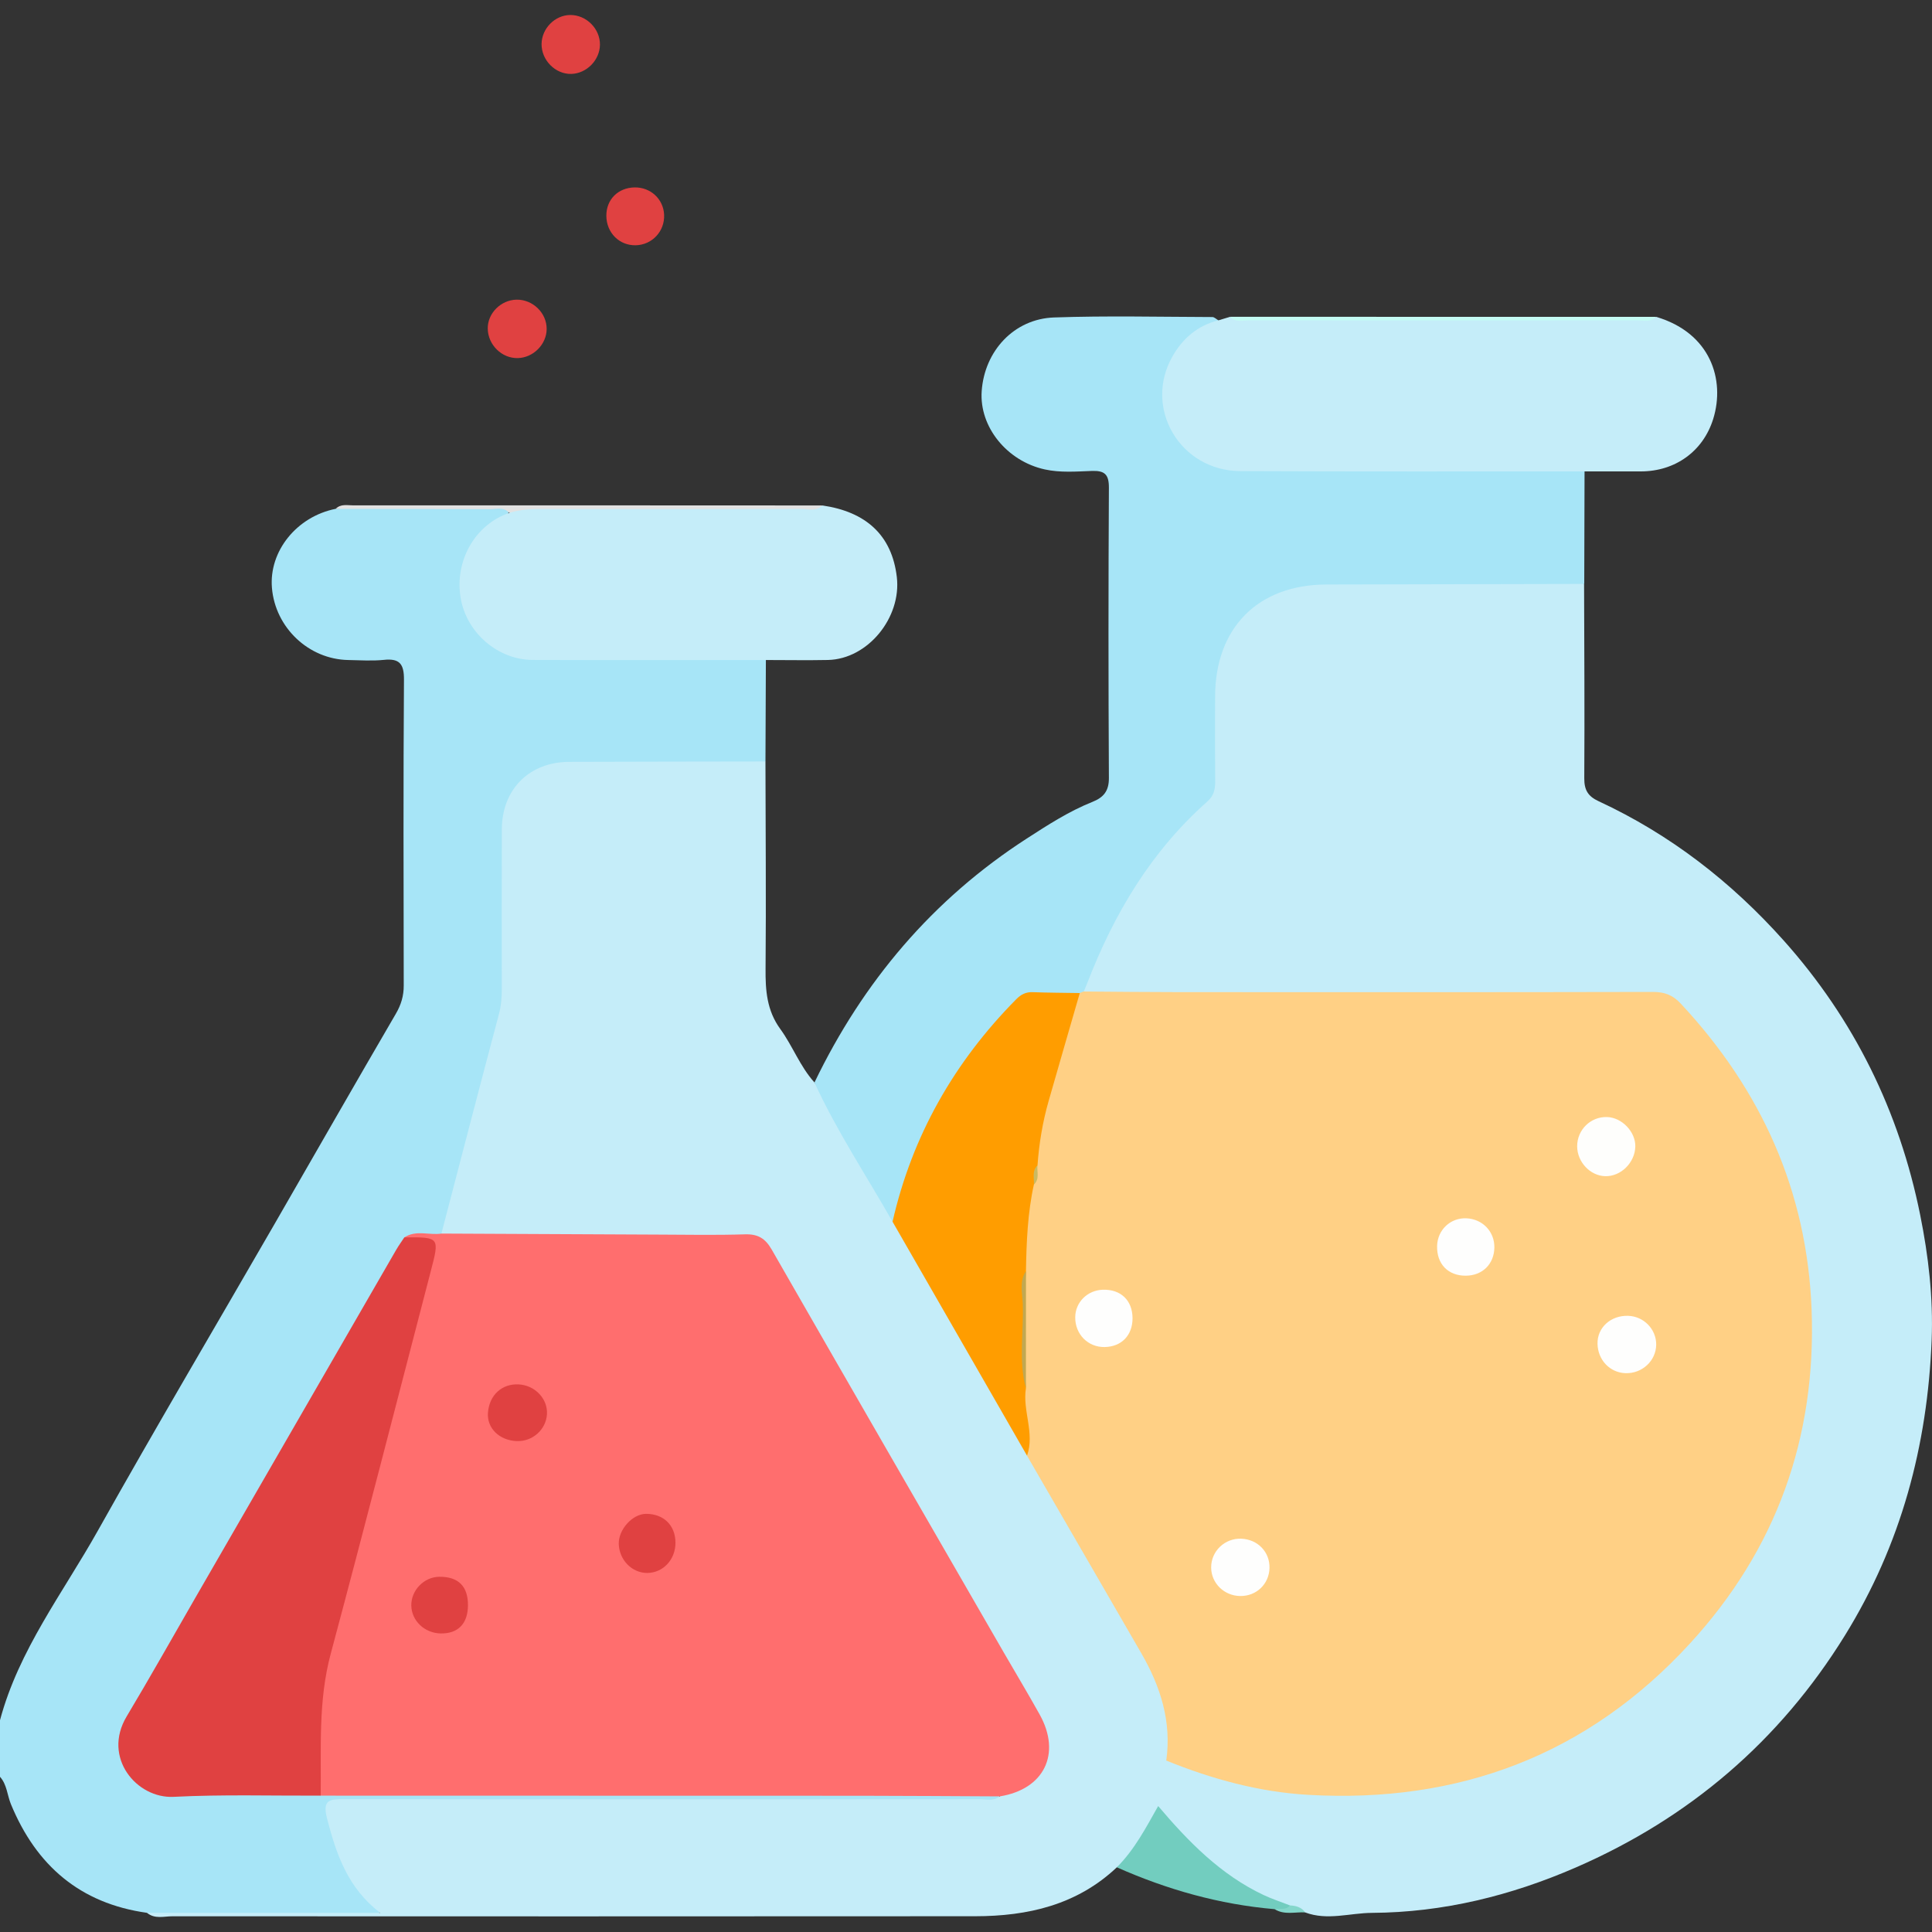 <?xml version="1.0" encoding="utf-8"?>
<!-- Generator: Adobe Illustrator 18.0.0, SVG Export Plug-In . SVG Version: 6.00 Build 0)  -->
<!DOCTYPE svg PUBLIC "-//W3C//DTD SVG 1.1//EN" "http://www.w3.org/Graphics/SVG/1.1/DTD/svg11.dtd">
<svg version="1.1" id="Layer_1" xmlns="http://www.w3.org/2000/svg" xmlns:xlink="http://www.w3.org/1999/xlink" x="0px" y="0px"
	 viewBox="0 0 50.5 50.5" enable-background="new 0 0 50.5 50.5" xml:space="preserve">
<rect x="0" y="0" width="50.5" height="50.5" fill="#333333" stroke="none"/>
<g>
	<path fill="#A7E5F7" d="M3.843,49.999c-1.747-0.244-2.896-1.235-3.558-2.841C0.188,46.921,0.182,46.646,0,46.443
		c0-0.493,0-0.986,0-1.479c0.49-1.838,1.649-3.333,2.557-4.953c1.508-2.689,3.077-5.344,4.618-8.015
		c1.057-1.833,2.106-3.67,3.172-5.498c0.139-0.239,0.207-0.468,0.206-0.741c-0.005-2.663-0.012-5.325,0.006-7.988
		c0.003-0.409-0.109-0.564-0.523-0.521c-0.309,0.032-0.624,0.01-0.936,0.004c-1.033-0.02-1.905-0.846-1.992-1.885
		c-0.081-0.96,0.649-1.865,1.666-2.067c1.254-0.094,2.509-0.022,3.764-0.038c0.256-0.003,0.52-0.06,0.771,0.046
		c-0.044,0.359-0.399,0.439-0.602,0.653c-0.921,0.977-0.616,2.495,0.619,3.014c0.28,0.118,0.572,0.133,0.869,0.133
		c1.707,0,3.414-0.003,5.121,0.003c0.24,0.001,0.498-0.053,0.703,0.14c-0.004,0.884-0.007,1.769-0.011,2.653
		c-0.201,0.196-0.458,0.153-0.699,0.154c-1.394,0.005-2.789-0.001-4.183,0.003c-1.267,0.004-1.857,0.603-1.862,1.881
		c-0.003,0.673-0.045,1.349,0.008,2.017c0.136,1.703-0.231,3.322-0.703,4.935c-0.263,0.897-0.478,1.808-0.721,2.711
		c-0.059,0.221-0.09,0.453-0.246,0.636c-0.265,0.239-0.636,0.034-0.913,0.22c-0.431,0.464-0.663,1.051-0.975,1.587
		c-2.08,3.571-4.131,7.158-6.207,10.732c-0.403,0.693-0.383,1.138,0.048,1.624c0.23,0.259,0.503,0.406,0.859,0.403
		c1.378-0.011,2.755,0.022,4.134-0.021c5.662-0.022,11.322-0.007,16.983-0.008c0.196,0,0.396-0.004,0.569,0.117
		c0.098,0.235-0.107,0.228-0.226,0.259c-0.224,0.058-0.457,0.035-0.687,0.035c-5.238,0.001-10.476,0-15.714,0.001
		c-0.836,0-0.895,0.079-0.623,0.869c0.204,0.593,0.444,1.168,0.924,1.605c0.084,0.076,0.163,0.164,0.176,0.289
		c-0.053,0.117-0.162,0.087-0.252,0.087c-1.872,0.002-3.744,0.002-5.616,0.002C4,50.041,3.918,50.043,3.843,49.999z"/>
	<path fill="#C5EDF9" d="M41.406,15.264c0.004,1.692,0.016,3.384,0.005,5.076c-0.002,0.306,0.093,0.472,0.373,0.602
		c1.872,0.868,3.471,2.11,4.84,3.642c1.841,2.061,3.021,4.463,3.567,7.172c0.217,1.076,0.343,2.164,0.3,3.265
		c-0.108,2.765-0.8,5.356-2.267,7.727c-1.709,2.763-4.069,4.776-7.033,6.065C39.5,49.548,37.727,49.989,35.863,50
		c-0.583,0.003-1.167,0.208-1.749-0.012c-0.141-0.083-0.298-0.089-0.455-0.1c-1.494-0.476-2.612-1.428-3.463-2.722
		c0.011-0.402,0.076-0.792,0.275-1.15c0.276-0.105,0.515,0.043,0.759,0.123c3.639,1.204,7.126,0.84,10.358-1.195
		c3.282-2.066,5.174-5.106,5.58-8.963c0.379-3.604-0.737-6.772-3.16-9.478c-0.305-0.341-0.655-0.44-1.092-0.439
		c-4.601,0.008-9.201,0.006-13.802,0.002c-0.274,0-0.562,0.059-0.815-0.114c-0.089-0.207,0.021-0.386,0.091-0.564
		c0.652-1.655,1.574-3.135,2.875-4.36c0.247-0.233,0.353-0.494,0.35-0.827c-0.007-0.689-0.009-1.378,0-2.068
		c0.023-1.789,1.235-2.989,3.024-2.993c2.018-0.004,4.037-0.003,6.055,0.001C40.937,15.142,41.192,15.092,41.406,15.264z"/>
	<path fill="#C5EDF9" d="M30.486,46.019c0.023,0.413-0.167,0.788-0.212,1.189c-0.167,0.664-0.456,1.246-1.081,1.601
		c-1.042,0.984-2.326,1.278-3.705,1.279c-6.994,0.004-13.987,0.005-20.981,0.001c-0.221,0-0.462,0.079-0.663-0.09
		c2.003,0,4.005,0,6.093,0c-0.854-0.658-1.146-1.535-1.388-2.464C8.417,47.03,8.631,47.028,9,47.028
		c2.859,0.007,5.718,0.004,8.577,0.004c2.678,0,5.356,0.001,8.034-0.002c0.175,0,0.364,0.056,0.522-0.076
		c0.063-0.11,0.18-0.134,0.284-0.18c0.849-0.377,1.088-1.056,0.64-1.888c-0.467-0.868-0.981-1.709-1.473-2.562
		c-1.814-3.143-3.637-6.281-5.434-9.434c-0.213-0.374-0.48-0.525-0.91-0.523c-2.332,0.014-4.664,0.009-6.996,0.004
		c-0.239-0.001-0.497,0.062-0.706-0.128c0.5-1.914,0.996-3.829,1.505-5.741c0.056-0.212,0.073-0.418,0.073-0.631
		c0-1.397-0.003-2.793,0.001-4.19c0.003-1.049,0.716-1.764,1.764-1.767c1.709-0.006,3.418-0.007,5.127-0.01
		c0.003,1.805,0.019,3.61,0.003,5.414c-0.005,0.569,0.032,1.094,0.385,1.579c0.324,0.445,0.516,0.98,0.892,1.396
		c0.531,0.689,0.904,1.475,1.349,2.217c0.278,0.464,0.532,0.943,0.814,1.405c1.143,2.045,2.368,4.042,3.497,6.094
		c1.049,1.744,2.038,3.523,3.071,5.276c0.421,0.714,0.58,1.491,0.646,2.3C30.68,45.762,30.633,45.911,30.486,46.019z"/>
	<path fill="#A7E5F7" d="M23.33,31.934c-0.687-1.21-1.459-2.371-2.041-3.639c1.268-2.632,3.087-4.786,5.55-6.377
		c0.551-0.356,1.103-0.713,1.716-0.958c0.288-0.115,0.432-0.28,0.43-0.623c-0.014-2.529-0.014-5.058,0-7.587
		c0.002-0.35-0.11-0.453-0.449-0.44c-0.408,0.015-0.821,0.049-1.227-0.04c-0.991-0.218-1.714-1.114-1.649-2.046
		c0.073-1.05,0.845-1.889,1.891-1.926c1.378-0.048,2.758-0.015,4.138-0.011c0.053,0,0.106,0.057,0.16,0.087
		c-0.077,0.159-0.235,0.222-0.368,0.314c-0.789,0.54-1.113,1.325-0.872,2.111c0.254,0.832,0.995,1.37,1.943,1.373
		c2.705,0.01,5.411,0.001,8.116,0.007c0.255,0.001,0.53-0.061,0.75,0.143c-0.003,0.98-0.005,1.961-0.008,2.941
		c-2.247,0.005-4.493,0.009-6.739,0.015c-1.789,0.005-2.906,1.13-2.91,2.93c-0.002,0.738-0.005,1.476,0.002,2.214
		c0.002,0.207-0.034,0.377-0.2,0.524c-1.469,1.301-2.442,2.932-3.141,4.744c-0.029,0.076-0.062,0.151-0.093,0.227
		c-0.029,0.044-0.068,0.076-0.116,0.096c-0.126,0.045-0.262,0.062-0.388,0.039c-0.798-0.147-1.333,0.245-1.807,0.823
		c-1.104,1.347-1.939,2.832-2.421,4.511C23.537,31.581,23.557,31.819,23.33,31.934z"/>
	<path fill="#C5EDF9" d="M41.414,12.322c-2.998-0.001-5.996,0.006-8.994-0.008c-1.574-0.007-2.54-1.648-1.774-2.997
		c0.267-0.47,0.658-0.809,1.2-0.943c0.102-0.031,0.204-0.062,0.306-0.093c0.121,0.076,0.255,0.046,0.384,0.046
		c3.457,0.002,6.914,0.002,10.37,0c0.129,0,0.263,0.029,0.384-0.045c1.424,0.421,1.808,1.646,1.491,2.668
		c-0.264,0.85-0.996,1.37-1.888,1.372C42.4,12.323,41.907,12.322,41.414,12.322z"/>
	<path fill="#C5EDF9" d="M20.019,17.252c-2.031,0-4.061,0.005-6.092-0.002c-0.921-0.003-1.737-0.718-1.887-1.624
		c-0.161-0.973,0.38-1.917,1.273-2.22c0.186-0.186,0.425-0.145,0.652-0.146c2.333-0.001,4.666,0,6.999-0.003
		c0.177,0,0.362,0.044,0.533-0.045c1.132,0.165,1.817,0.771,1.945,1.873c0.123,1.054-0.753,2.142-1.8,2.166
		C21.101,17.262,20.56,17.252,20.019,17.252z"/>
	<path fill="#72CDBF" d="M29.192,48.809c0.465-0.463,0.763-1.039,1.081-1.601c0.79,0.931,1.635,1.798,2.761,2.328
		c0.222,0.104,0.457,0.18,0.685,0.269c-0.081,0.252-0.256,0.117-0.404,0.098C31.877,49.78,30.509,49.393,29.192,48.809z"/>
	<path fill="#E04141" d="M13.538,9.36c-0.418,0.013-0.784-0.345-0.789-0.772c-0.005-0.398,0.341-0.746,0.75-0.755
		c0.427-0.009,0.793,0.347,0.79,0.768C14.286,9.001,13.942,9.348,13.538,9.36z"/>
	<path fill="#E04141" d="M14.904,0.392c0.421-0.004,0.783,0.359,0.778,0.778c-0.005,0.402-0.349,0.752-0.749,0.762
		c-0.415,0.011-0.782-0.358-0.777-0.783C14.161,0.744,14.504,0.396,14.904,0.392z"/>
	<path fill="#E04141" d="M16.583,4.899c0.419-0.009,0.756,0.3,0.776,0.711c0.021,0.432-0.31,0.79-0.74,0.801
		c-0.43,0.01-0.766-0.325-0.77-0.769C15.846,5.218,16.152,4.908,16.583,4.899z"/>
	<path fill="#E2E2E2" d="M21.496,13.212c-0.164,0.166-0.374,0.091-0.562,0.092c-2.266,0.005-4.532,0.006-6.799,0.001
		c-0.281-0.001-0.555,0.017-0.823,0.101c-0.144-0.163-0.337-0.096-0.509-0.096c-1.343-0.007-2.687-0.006-4.03-0.008
		c0.134-0.139,0.307-0.092,0.466-0.092C13.325,13.208,17.411,13.21,21.496,13.212z"/>
	<path fill="#C3FBF3" d="M43.291,8.282c-0.148,0.156-0.339,0.091-0.511,0.091c-3.372,0.004-6.744,0.004-10.116,0
		c-0.172,0-0.364,0.066-0.511-0.092C35.865,8.281,39.578,8.282,43.291,8.282z"/>
	<path fill="#84D7CB" d="M33.316,49.903c0.135-0.033,0.295,0.041,0.404-0.098c0.156,0.009,0.298,0.045,0.395,0.182
		C33.847,49.974,33.568,50.061,33.316,49.903z"/>
	<path fill="#FF6E6E" d="M11.539,32.244c1.904,0.009,3.808,0.019,5.712,0.027c0.739,0.003,1.479,0.017,2.217-0.007
		c0.338-0.011,0.532,0.1,0.703,0.397c2.015,3.516,4.043,7.025,6.068,10.536c0.312,0.54,0.634,1.074,0.937,1.619
		c0.572,1.026,0.115,1.955-1.043,2.139c-1.2-0.005-2.399-0.015-3.599-0.016c-4.717-0.002-9.434-0.002-14.151-0.003
		c-0.107-0.116-0.133-0.26-0.135-0.41c-0.014-1.098-0.046-2.195,0.244-3.273c0.92-3.42,1.794-6.852,2.711-10.272
		c0.089-0.332,0.167-0.577-0.325-0.515c-0.111,0.014-0.228-0.025-0.309-0.122C10.875,32.143,11.217,32.293,11.539,32.244z"/>
	<path fill="#E04141" d="M10.569,32.343c0.925-0.006,0.923-0.006,0.69,0.888c-0.87,3.334-1.723,6.671-2.615,9.999
		c-0.329,1.227-0.247,2.466-0.261,3.706c-1.282,0.005-2.565-0.034-3.844,0.031c-0.965,0.049-1.873-1.025-1.228-2.102
		c0.607-1.014,1.186-2.044,1.776-3.068c1.755-3.042,3.51-6.084,5.267-9.125C10.42,32.559,10.497,32.452,10.569,32.343z"/>
	<path fill="#FFD085" d="M28.223,25.956c0.034-0.013,0.067-0.026,0.101-0.039c0.838,0.006,1.675,0.016,2.512,0.016
		c4.123,0.002,8.246,0.004,12.368-0.005c0.303-0.001,0.519,0.079,0.729,0.305c2.105,2.258,3.303,4.896,3.42,8.005
		c0.125,3.342-0.922,6.26-3.179,8.72c-2.68,2.921-6.047,4.182-9.976,3.957c-1.282-0.073-2.52-0.411-3.713-0.896
		c0.142-1.016-0.149-1.933-0.649-2.799c-0.995-1.725-1.995-3.447-2.992-5.171c-0.082-0.604-0.213-1.205-0.162-1.821
		c0.006-0.985,0.006-1.969-0.001-2.953c-0.027-0.768,0.054-1.527,0.195-2.28c0.092-0.171,0.125-0.354,0.107-0.547
		c0.141-1.456,0.565-2.842,1.05-4.213C28.072,26.126,28.124,26.025,28.223,25.956z"/>
	<path fill="#FF9D00" d="M27.025,30.96c-0.165,0.746-0.194,1.505-0.208,2.266c-0.073,1.021-0.071,2.041-0.001,3.062
		c-0.093,0.589,0.238,1.171,0.029,1.761c-1.172-2.038-2.343-4.077-3.515-6.115c0.514-2.251,1.613-4.176,3.232-5.814
		c0.124-0.126,0.251-0.193,0.431-0.186c0.41,0.015,0.82,0.016,1.231,0.023c-0.272,0.942-0.546,1.883-0.815,2.825
		c-0.157,0.55-0.25,1.112-0.29,1.683C27.003,30.614,27.133,30.809,27.025,30.96z"/>
	<path fill="#E04141" d="M13.509,37.668c-0.455-0.016-0.783-0.336-0.755-0.736c0.033-0.466,0.368-0.773,0.812-0.745
		c0.422,0.026,0.753,0.378,0.731,0.776C14.274,37.367,13.922,37.683,13.509,37.668z"/>
	<path fill="#E04141" d="M17.656,40.321c0.003,0.442-0.322,0.792-0.738,0.794c-0.396,0.002-0.73-0.336-0.744-0.754
		c-0.013-0.378,0.357-0.789,0.712-0.791C17.346,39.569,17.653,39.868,17.656,40.321z"/>
	<path fill="#E04141" d="M12.232,41.961c-0.003,0.48-0.258,0.743-0.713,0.735c-0.421-0.008-0.761-0.33-0.768-0.729
		c-0.007-0.398,0.333-0.748,0.73-0.752C11.979,41.209,12.235,41.463,12.232,41.961z"/>
	<path fill="#FEFEFC" d="M42.745,29.968c-0.01,0.424-0.378,0.787-0.788,0.776c-0.392-0.011-0.73-0.37-0.732-0.779
		c-0.002-0.433,0.352-0.781,0.782-0.767C42.395,29.21,42.753,29.584,42.745,29.968z"/>
	<path fill="#FEFEFD" d="M43.291,35.149c-0.005,0.422-0.368,0.758-0.803,0.744c-0.408-0.014-0.723-0.345-0.731-0.77
		c-0.008-0.421,0.346-0.744,0.801-0.729C42.967,34.407,43.295,34.745,43.291,35.149z"/>
	<path fill="#FEFEFD" d="M28.874,35.21c-0.434,0.008-0.772-0.333-0.769-0.777c0.002-0.392,0.315-0.706,0.717-0.721
		c0.472-0.017,0.78,0.277,0.781,0.746C29.603,34.904,29.315,35.202,28.874,35.21z"/>
	<path fill="#FEFEFD" d="M39.061,32.608c-0.006,0.433-0.313,0.736-0.749,0.737c-0.464,0.002-0.761-0.308-0.748-0.78
		c0.012-0.419,0.35-0.738,0.766-0.72C38.752,31.863,39.067,32.192,39.061,32.608z"/>
	<path fill="#FEFEFD" d="M33.183,40.986c-0.011,0.421-0.343,0.738-0.767,0.732c-0.42-0.006-0.756-0.337-0.758-0.745
		c-0.002-0.429,0.359-0.773,0.792-0.753C32.878,40.239,33.194,40.569,33.183,40.986z"/>
	<path fill="#C1A851" d="M26.816,36.288c-0.199-0.73-0.055-1.475-0.083-2.213c-0.011-0.281-0.096-0.583,0.085-0.849
		C26.817,34.246,26.816,35.267,26.816,36.288z"/>
	<path fill="#CABA63" d="M27.025,30.96c0.01-0.169-0.056-0.352,0.092-0.495C27.101,30.633,27.181,30.818,27.025,30.96z"/>
</g>
</svg>
